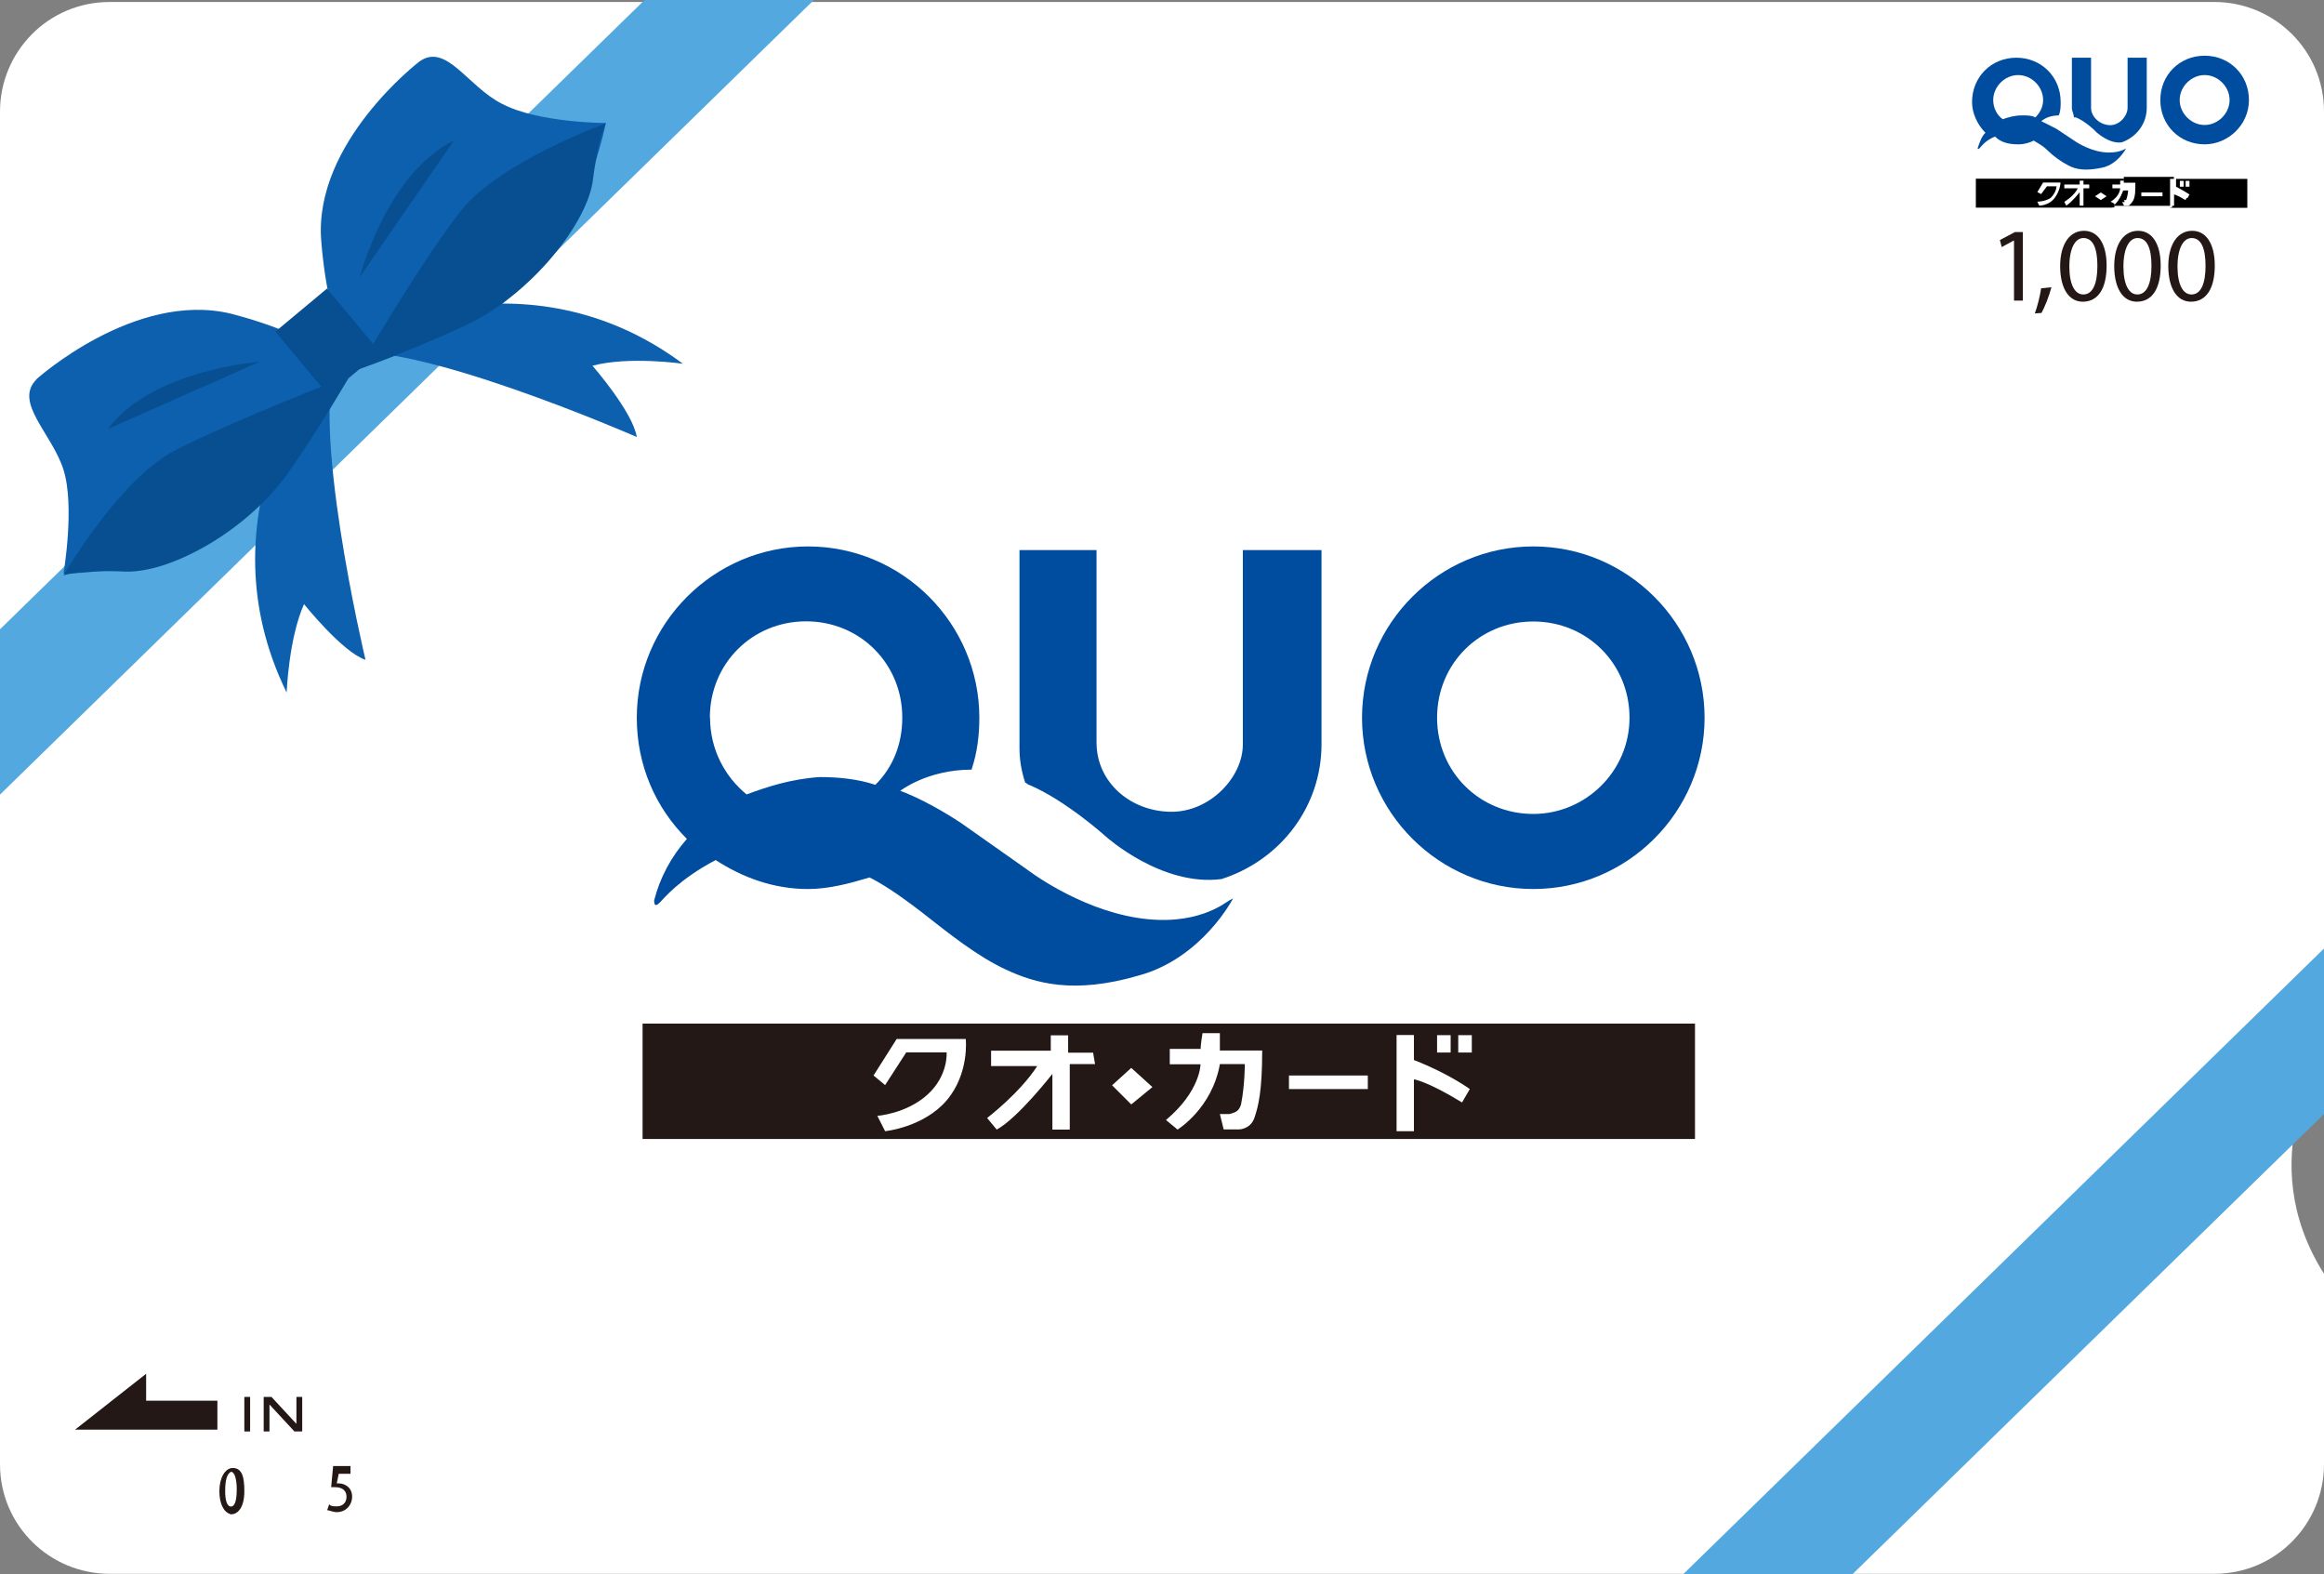 <?xml version="1.0" encoding="UTF-8"?>
<svg id="_レイヤー_2" data-name="レイヤー 2" xmlns="http://www.w3.org/2000/svg" viewBox="0 0 128.5 87.02">
  <rect x="0" y="0" width="128.5" height="87.02" fill="#808080" stroke="none"/>
  <defs>
    <style>
      .cls-1 {
        fill: #074f91;
      }

      .cls-1, .cls-2, .cls-3, .cls-4, .cls-5, .cls-6, .cls-7 {
        stroke-width: 0px;
      }

      .cls-2 {
        fill: #231815;
      }

      .cls-8 {
        isolation: isolate;
      }

      .cls-4 {
        fill: #0d60ad;
      }

      .cls-5 {
        fill: #53a9df;
      }

      .cls-6, .cls-9 {
        fill: #fff;
      }

      .cls-10 {
        fill: none;
      }

      .cls-10, .cls-9 {
        stroke: #fff;
        stroke-linecap: round;
        stroke-linejoin: round;
        stroke-width: .33px;
      }

      .cls-7 {
        fill: #004da0;
      }
    </style>
  </defs>
  <g id="_レイヤー_1-2" data-name="レイヤー 1">
    <g>
      <path class="cls-6" d="m128.5,58.19s-4.04,5.85,0,12.23v10.53c0,3.3-2.66,6.06-6.06,6.06H6.06c-3.3,0-6.06-2.66-6.06-6.06V6.17C0,2.87,2.66.11,6.06.11h116.38c3.3,0,6.06,2.66,6.06,6.06v52.02h0Z"/>
      <polygon class="cls-5" points="0 43.93 45 0 35.64 0 0 34.79 0 43.93"/>
      <g>
        <g>
          <path class="cls-4" d="m17.66,20.21s-6.6,8.3-1.81,18.08c0,0,.11-2.98.96-4.89,0,0,2.13,2.66,3.4,3.08,0,0-3.19-13.4-1.49-16.91l-1.06.64Z"/>
          <path class="cls-4" d="m19.68,18.62s9.36-5,18.08,1.49c0,0-2.98-.43-5,.11,0,0,2.23,2.55,2.45,3.94,0,0-12.66-5.53-16.38-4.57l.85-.96Z"/>
        </g>
        <g>
          <g>
            <path class="cls-4" d="m2.02,20.96s5.43-4.89,10.74-3.62c5.32,1.38,6.6,3.3,6.6,3.3,0,0-2.98,5.43-6.38,8.3-3.4,2.77-9.47,2.77-9.47,2.77,0,0,.64-3.72,0-5.74-.64-2.02-2.77-3.72-1.49-5Z"/>
            <path class="cls-1" d="m3.51,31.81s3.08-5.32,6.17-6.91c3.08-1.6,9.68-4.15,9.68-4.15,0,0-1.6,2.77-3.3,5.21-2.23,3.3-6.6,5.74-9.15,5.64-2.55-.11-3.4.21-3.4.21Z"/>
            <path class="cls-1" d="m14.36,20s-5.96.43-8.4,3.72l8.4-3.72Z"/>
          </g>
          <g>
            <path class="cls-4" d="m23.19,3.4s-5.85,4.47-5.43,9.89c.43,5.43,2.02,7.13,2.02,7.13,0,0,5.96-1.91,9.25-4.79,3.3-2.87,4.47-8.83,4.47-8.83,0,0-3.72,0-5.74-1.06-1.91-.96-3.08-3.4-4.57-2.34Z"/>
            <path class="cls-1" d="m33.51,6.81s-5.85,2.13-7.98,4.79c-2.13,2.66-5.74,8.83-5.74,8.83,0,0,2.98-1.06,5.74-2.34,3.62-1.6,6.81-5.53,7.23-7.98.32-2.55.74-3.3.74-3.3Z"/>
            <path class="cls-1" d="m19.89,15.32s1.49-5.74,5.21-7.55l-5.21,7.55Z"/>
          </g>
          <rect class="cls-1" x="16.26" y="16.61" width="3.72" height="4.57" transform="translate(-7.9 15.99) rotate(-39.82)"/>
        </g>
      </g>
      <polygon class="cls-5" points="128.5 52.44 93.08 87.02 102.44 87.02 128.5 61.59 128.5 52.44"/>
      <g>
        <rect class="cls-2" x="35.53" y="56.59" width="58.19" height="6.38"/>
        <path class="cls-6" d="m49.57,57.44h3.83s.21,1.91-1.06,3.4c-1.28,1.49-3.4,1.7-3.4,1.7l-.43-.85s1.6-.11,2.77-1.17c1.17-1.06,1.06-2.34,1.06-2.34h-2.23s-1.17,1.81-1.17,1.81l-.64-.53,1.28-2.02Z"/>
        <path class="cls-6" d="m60.53,58.83h-1.38s0,3.62,0,3.62h-.96v-3.08s-1.91,2.45-3.08,3.08l-.53-.64s1.81-1.38,2.77-2.87h-2.55v-.85h3.3s0-.85,0-.85h.96v.96s1.38,0,1.38,0l.11.64Z"/>
        <polygon class="cls-6" points="63.72 60.1 62.55 61.06 61.49 60 62.55 59.04 63.72 60.1"/>
        <path class="cls-6" d="m66.38,58.08c0-.32.11-.96.11-.96h.96v.96s2.34,0,2.34,0c0,2.23-.21,3.08-.43,3.72s-.85.64-.85.64h-.85s-.21-.85-.21-.85h.53c.43-.11.53-.21.64-.53.21-1.06.21-2.23.21-2.23h-1.38c-.43,2.45-2.34,3.62-2.34,3.62l-.64-.53c1.91-1.6,1.91-3.08,1.91-3.08h-1.7v-.85h1.7v.11Z"/>
        <polygon class="cls-6" points="75.63 59.46 75.63 60.21 71.27 60.21 71.27 59.46 75.63 59.46"/>
        <polygon class="cls-6" points="80.21 58.19 79.46 58.19 79.46 57.23 80.21 57.23 80.21 58.19"/>
        <polygon class="cls-6" points="81.38 57.23 81.38 58.19 80.63 58.19 80.63 57.23 81.38 57.23"/>
        <path class="cls-6" d="m78.19,58.61c1.91.74,3.08,1.6,3.08,1.6l-.43.74c-1.91-1.17-2.66-1.28-2.66-1.28v2.87h-.96v-5.32h.96v1.38h0Z"/>
        <path class="cls-7" d="m68.72,30.42s0,8.83,0,10.74c0,1.81-1.81,3.72-3.94,3.72-2.23,0-4.15-1.6-4.15-3.83v-10.64s-4.26,0-4.26,0c0,0,0,7.02,0,10.96,0,.64.11,1.28.32,1.91.11,0,.11.11.21.11,2.02.85,4.26,2.87,4.26,2.87,0,0,3.08,2.77,6.38,2.34h0c3.3-1.06,5.53-4.04,5.53-7.45,0-4.36,0-10.74,0-10.74h-4.36Z"/>
        <path class="cls-7" d="m84.78,30.21c-5.21,0-9.47,4.26-9.47,9.47s4.26,9.47,9.47,9.47,9.47-4.26,9.47-9.47c0-5.21-4.26-9.47-9.47-9.47m0,14.79c-2.98,0-5.32-2.34-5.32-5.32,0-2.98,2.34-5.32,5.32-5.32,2.98,0,5.32,2.34,5.32,5.32,0,2.98-2.45,5.32-5.32,5.32"/>
        <path class="cls-7" d="m67.97,49.78c-.21.11-1.81,1.49-5.11.96s-6.06-2.66-6.06-2.66l-3.62-2.55s-1.7-1.17-3.4-1.81h0s1.49-1.17,3.94-1.17c.32-.96.43-1.91.43-2.87,0-5.21-4.26-9.47-9.47-9.47-5.21,0-9.47,4.26-9.47,9.47,0,2.66,1.06,5,2.77,6.7-.85.96-1.49,2.13-1.81,3.4,0,.32.11.32.32.11.21-.21,1.06-1.28,3.08-2.34,1.49.96,3.19,1.6,5.11,1.6,1.17,0,2.34-.32,3.4-.64.64.32,1.49.85,2.87,1.91,1.49,1.17,3.08,2.45,4.68,3.19,1.6.74,3.72,1.38,7.34.32,3.51-.96,5.21-4.26,5.21-4.26t-.21.11m-28.72-10.11c0-2.98,2.34-5.32,5.32-5.32,2.98,0,5.32,2.34,5.32,5.32,0,1.49-.53,2.77-1.49,3.72-.96-.32-2.02-.43-3.08-.43-1.6.11-2.87.53-4.04.96-1.17-.96-2.02-2.45-2.02-4.26"/>
      </g>
      <g>
        <path class="cls-10" d="m110.74,7.23c-.11,0-.21,0-.32-.11-.53-.32-.74-.96-.74-1.6,0-1.06.85-1.91,1.91-1.91,1.06,0,1.91.85,1.91,1.91,0,.53-.21.96-.53,1.38-.11.11-.21.21-.43.21h-.21c-.21-.11-.32-.11-.53-.11h-.11c-.32,0-.64.11-.85.21.11,0,0,0-.11,0Z"/>
        <path class="cls-10" d="m121.91,7.45c-1.06,0-1.91-.85-1.91-1.91,0-1.06.85-1.91,1.91-1.91,1.06,0,1.91.85,1.91,1.91,0,1.06-.85,1.91-1.91,1.91Z"/>
        <path class="cls-9" d="m121.91,2.55c-.96,0-1.91.53-2.45,1.28v-.64c0-.11-.11-.32-.21-.43s-.21-.21-.43-.21h-1.06c-.32,0-.53.21-.53.53v2.77c0,.11-.21.43-.43.43s-.53-.11-.53-.43v-2.77c0-.32-.21-.53-.53-.53h-1.06c-.32,0-.53.21-.53.53v.64c-.53-.74-1.38-1.28-2.45-1.28-1.7,0-2.98,1.38-2.98,2.98,0,.64.21,1.28.53,1.7-.11.21-.21.43-.32.74v.11c0,.43.32.64.64.64.21,0,.43-.11.43-.21h0s.11-.21.32-.32c.43.21.85.32,1.28.32.32,0,.53-.11.85-.11.11.11.21.21.43.32l.11.11c.32.32.74.64,1.17.85.21.11.64.32,1.28.32.32,0,.64,0,1.06-.11,1.17-.32,1.7-1.38,1.7-1.38,0-.11.11-.21.11-.32.43-.32.85-.74,1.06-1.17.53.96,1.49,1.6,2.66,1.6,1.7,0,2.98-1.38,2.98-2.98-.11-1.6-1.49-2.98-3.08-2.98Z"/>
        <path class="cls-10" d="m120.84,10.85c-.32,0-.53-.21-.53-.53v-.32c0-.11.11-.32.21-.43s.21-.21.43-.21h.21c.32,0,.53.21.53.53v.21c0,.32-.21.53-.53.53h-.32s0,.21,0,.21Z"/>
        <path class="cls-10" d="m120.52,10.85c-.32,0-.53-.21-.53-.53v-.32c0-.11.11-.32.21-.43s.21-.21.43-.21h.21c.32,0,.53.21.53.53v.21c0,.32-.21.53-.53.53h-.32s0,.21,0,.21Z"/>
        <path class="cls-10" d="m118.4,11.38c-.32,0-.53-.21-.53-.53v-.21c0-.11.11-.32.21-.43s.21-.21.43-.21h1.17c.32,0,.53.21.53.53v.21c0,.32-.21.53-.53.53h-1.28s0,.11,0,.11Z"/>
        <path class="cls-10" d="m116.16,11.6c-.11,0-.32,0-.43-.11l-.32-.21c-.11-.11-.21-.21-.21-.43s.11-.32.21-.43l.32-.21c.11-.11.21-.11.43-.11.11,0,.32,0,.43.11l.32.21c.11.11.21.21.21.43s-.11.32-.21.43l-.32.21c-.11,0-.21.11-.43.11Z"/>
        <path class="cls-9" d="m124.14,9.36h-14.89c-.32,0-.53.21-.53.53v1.6c0,.32.21.53.53.53h2.87s0,.11-.11.21l-.32,2.23c0,.11,0,.32.11.43-.11.11-.21.21-.21.43,0,.53.21.96.64,1.38.21.21.53.43,1.17.43.74,0,1.28-.32,1.6-.85,0,.11.11.11.11.21.32.43.85.64,1.38.64s1.06-.21,1.38-.64q.11-.11.11-.21c0,.11.11.11.11.21.32.43.85.64,1.38.64.53,0,1.06-.21,1.38-.64.43-.53.53-1.38.53-2.02,0-.74-.11-1.49-.53-2.13l-.21-.21h3.19c.32,0,.53-.21.53-.53v-1.6c.43-.43.11-.64-.21-.64Z"/>
        <g>
          <rect class="cls-6" x="120.84" y="10" width=".21" height=".21"/>
          <rect class="cls-6" x="120.52" y="10" width=".21" height=".21"/>
          <path class="cls-7" d="m120.52,5.53c0,.74.64,1.38,1.38,1.38s1.38-.64,1.38-1.38c0-.74-.64-1.38-1.38-1.38s-1.38.64-1.38,1.38Zm1.38,2.45c-1.38,0-2.45-1.06-2.45-2.45,0-1.38,1.06-2.45,2.45-2.45,1.38,0,2.45,1.06,2.45,2.45s-1.17,2.45-2.45,2.45Z"/>
          <path class="cls-3" d="m121.06,10.32v-.32s-.21,0-.21,0v.32s.21,0,.21,0Zm-.53,0h.21s0-.32,0-.32h-.21s0,.32,0,.32Zm-.32.32s.21,0,.74.32l.11-.21s-.32-.21-.74-.43v-.32s0-.11,0-.11h3.94v1.6h-4.26v-.11h.21s0-.74,0-.74h0Z"/>
          <path class="cls-6" d="m120.21,10.42c.53.21.74.43.74.43l-.11.21c-.53-.32-.64-.32-.74-.32v.74h-.21v-1.49h.21v.43s.11,0,.11,0Z"/>
          <rect class="cls-6" x="118.4" y="10.64" width="1.17" height=".21"/>
          <path class="cls-3" d="m118.4,10.85h1.17s0-.21,0-.21h-1.17s0,.21,0,.21Zm-1.6.53s.43-.32.64-.96h.32s0,.32-.11.53q0,.11-.11.11h-.11s.11.21.11.21h.21s.11,0,.21-.21.11-.43.11-.96h-.64v-.21s0-.11,0-.11h2.77v.11h-.21s0,1.38,0,1.38v.11h-3.08s-.11,0-.11,0Z"/>
          <path class="cls-6" d="m116.7,10.42v-.21h.43v-.21h.21v.21s.64,0,.64,0c0,.64-.11.74-.11.96-.11.21-.21.21-.21.21h-.21s-.11-.21-.11-.21h.11q.11,0,.11-.11c.11-.32.11-.53.11-.53h-.32c-.11.64-.64.96-.64.96l-.21-.11c.53-.43.53-.74.53-.74h-.32v-.21Z"/>
          <polygon class="cls-6" points="116.48 10.74 116.16 11.06 115.95 10.74 116.16 10.53 116.48 10.74"/>
          <path class="cls-7" d="m115.84,7.23s-.53-.53-1.06-.74h-.11c0-.21-.11-.32-.11-.53,0-.96,0-2.77,0-2.77h1.06v2.77c0,.53.53.96,1.06.96.53,0,.96-.53.96-.96,0-.53,0-2.77,0-2.77h1.06s0,1.6,0,2.77c0,.85-.53,1.6-1.38,1.91h0c-.74.11-1.49-.64-1.49-.64Z"/>
          <path class="cls-6" d="m114.35,11.38l-.11-.21s.43-.32.74-.74h-.64v-.21h.85s0-.21,0-.21h.21v.21s.32,0,.32,0v.21h-.32s0,.96,0,.96h-.21v-.74c-.11,0-.64.53-.85.74Z"/>
          <path class="cls-6" d="m112.55,10.64l.32-.53h.96s.11.53-.32.85c-.32.43-.85.43-.85.43l-.11-.21s.43,0,.74-.32c.32-.32.32-.64.32-.64h-.53s-.32.43-.32.43h-.21Z"/>
          <path class="cls-3" d="m116.16,11.06l.32-.21-.32-.21-.32.21.32.21Zm-1.28-.64c-.21.43-.74.74-.74.74l.11.21c.32-.21.74-.74.74-.74v.74s.21,0,.21,0v-.96h.32s0-.21,0-.21h-.32v-.21s-.21,0-.21,0v.21h-.85s0,.21,0,.21h.74s0,0,0,0Zm-2.23.74l.11.21s.53,0,.85-.43c.32-.43.32-.85.32-.85h-.96s-.32.53-.32.53l.21.11.32-.43h.53s0,.32-.32.64c-.32.21-.74.21-.74.21Zm4.15.32h-7.55v-1.6h8.19v.11h-.21s0,.21,0,.21h-.43s0,.21,0,.21h.43s0,.43-.53.74l.21.11v.21h-.11Z"/>
          <path class="cls-7" d="m111.59,7.98c-.53,0-.96-.11-1.28-.43-.53.21-.74.53-.85.64,0,0-.11.11-.11,0,.11-.32.21-.64.43-.85-.43-.43-.74-1.06-.74-1.7,0-1.38,1.06-2.45,2.45-2.45,1.38,0,2.45,1.06,2.45,2.45,0,.21,0,.53-.11.74-.64,0-.96.32-.96.32h0c.43.21.85.43.85.43l.96.64s.74.53,1.6.64c.85.11,1.28-.21,1.28-.21.11,0,0,0,0,0,0,0-.43.85-1.28,1.06-.96.21-1.49.11-1.91-.11s-.85-.53-1.17-.85c-.32-.32-.64-.43-.74-.53-.21.11-.53.21-.85.21Zm0-3.83c-.74,0-1.38.64-1.38,1.38,0,.43.21.85.53,1.06.32-.11.64-.21,1.06-.21.32,0,.53,0,.74.11.21-.21.43-.53.43-.96,0-.74-.64-1.38-1.38-1.38Z"/>
        </g>
      </g>
      <path class="cls-2" d="m12.13,82.44c0-.74.32-1.28.74-1.28.53,0,.64.53.64,1.28,0,.85-.32,1.28-.74,1.28-.43-.11-.64-.64-.64-1.28Zm.32,0c0,.53.11.85.32.85s.32-.32.32-.96c0-.53-.11-.96-.32-.96-.21.11-.32.43-.32,1.06h0Z"/>
      <path class="cls-2" d="m19.47,81.48h-.74s-.11.53-.11.53h.11c.32,0,.74.21.74.74,0,.43-.32.85-.85.85-.21,0-.43-.11-.53-.11l.11-.32c.11.11.21.11.43.11.32,0,.53-.21.53-.53,0-.32-.21-.53-.64-.53h-.21s.11-1.17.11-1.17h.96v.43s.11,0,.11,0Z"/>
      <polygon class="cls-2" points="4.15 79.04 12.02 79.04 12.02 77.44 8.08 77.44 8.08 75.95 4.15 79.04"/>
      <path class="cls-2" d="m13.51,77.23h.32v1.91h-.32v-1.91Z"/>
      <path class="cls-2" d="m16.28,79.14l-1.38-1.49v1.49h-.32v-1.91h.43s1.38,1.49,1.38,1.49v-1.49h.32v1.91h-.43Z"/>
      <g class="cls-8">
        <g class="cls-8">
          <path class="cls-2" d="m111.35,13.3h-.01l-.66.36-.1-.39.83-.44h.44v3.79h-.49v-3.31Z"/>
        </g>
        <g class="cls-8">
          <path class="cls-2" d="m112.51,17.33c.13-.34.29-.97.35-1.39l.57-.06c-.13.5-.39,1.14-.55,1.42l-.37.03Z"/>
        </g>
        <g class="cls-8">
          <path class="cls-2" d="m116.48,14.68c0,1.29-.48,2-1.32,2-.74,0-1.24-.69-1.25-1.95,0-1.27.55-1.97,1.32-1.97s1.25.71,1.25,1.92Zm-2.06.06c0,.99.3,1.54.77,1.54.53,0,.78-.61.78-1.58s-.24-1.54-.77-1.54c-.45,0-.78.55-.78,1.58Z"/>
          <path class="cls-2" d="m119.47,14.68c0,1.29-.48,2-1.32,2-.74,0-1.24-.69-1.25-1.95,0-1.27.55-1.97,1.32-1.97s1.25.71,1.25,1.92Zm-2.06.06c0,.99.3,1.54.77,1.54.52,0,.78-.61.78-1.58s-.24-1.54-.77-1.54c-.45,0-.78.55-.78,1.58Z"/>
          <path class="cls-2" d="m122.46,14.68c0,1.29-.48,2-1.32,2-.74,0-1.24-.69-1.25-1.95,0-1.27.55-1.97,1.32-1.97s1.25.71,1.25,1.92Zm-2.06.06c0,.99.3,1.54.77,1.54.53,0,.78-.61.78-1.58s-.24-1.54-.77-1.54c-.45,0-.78.55-.78,1.58Z"/>
        </g>
      </g>
    </g>
  </g>
</svg>